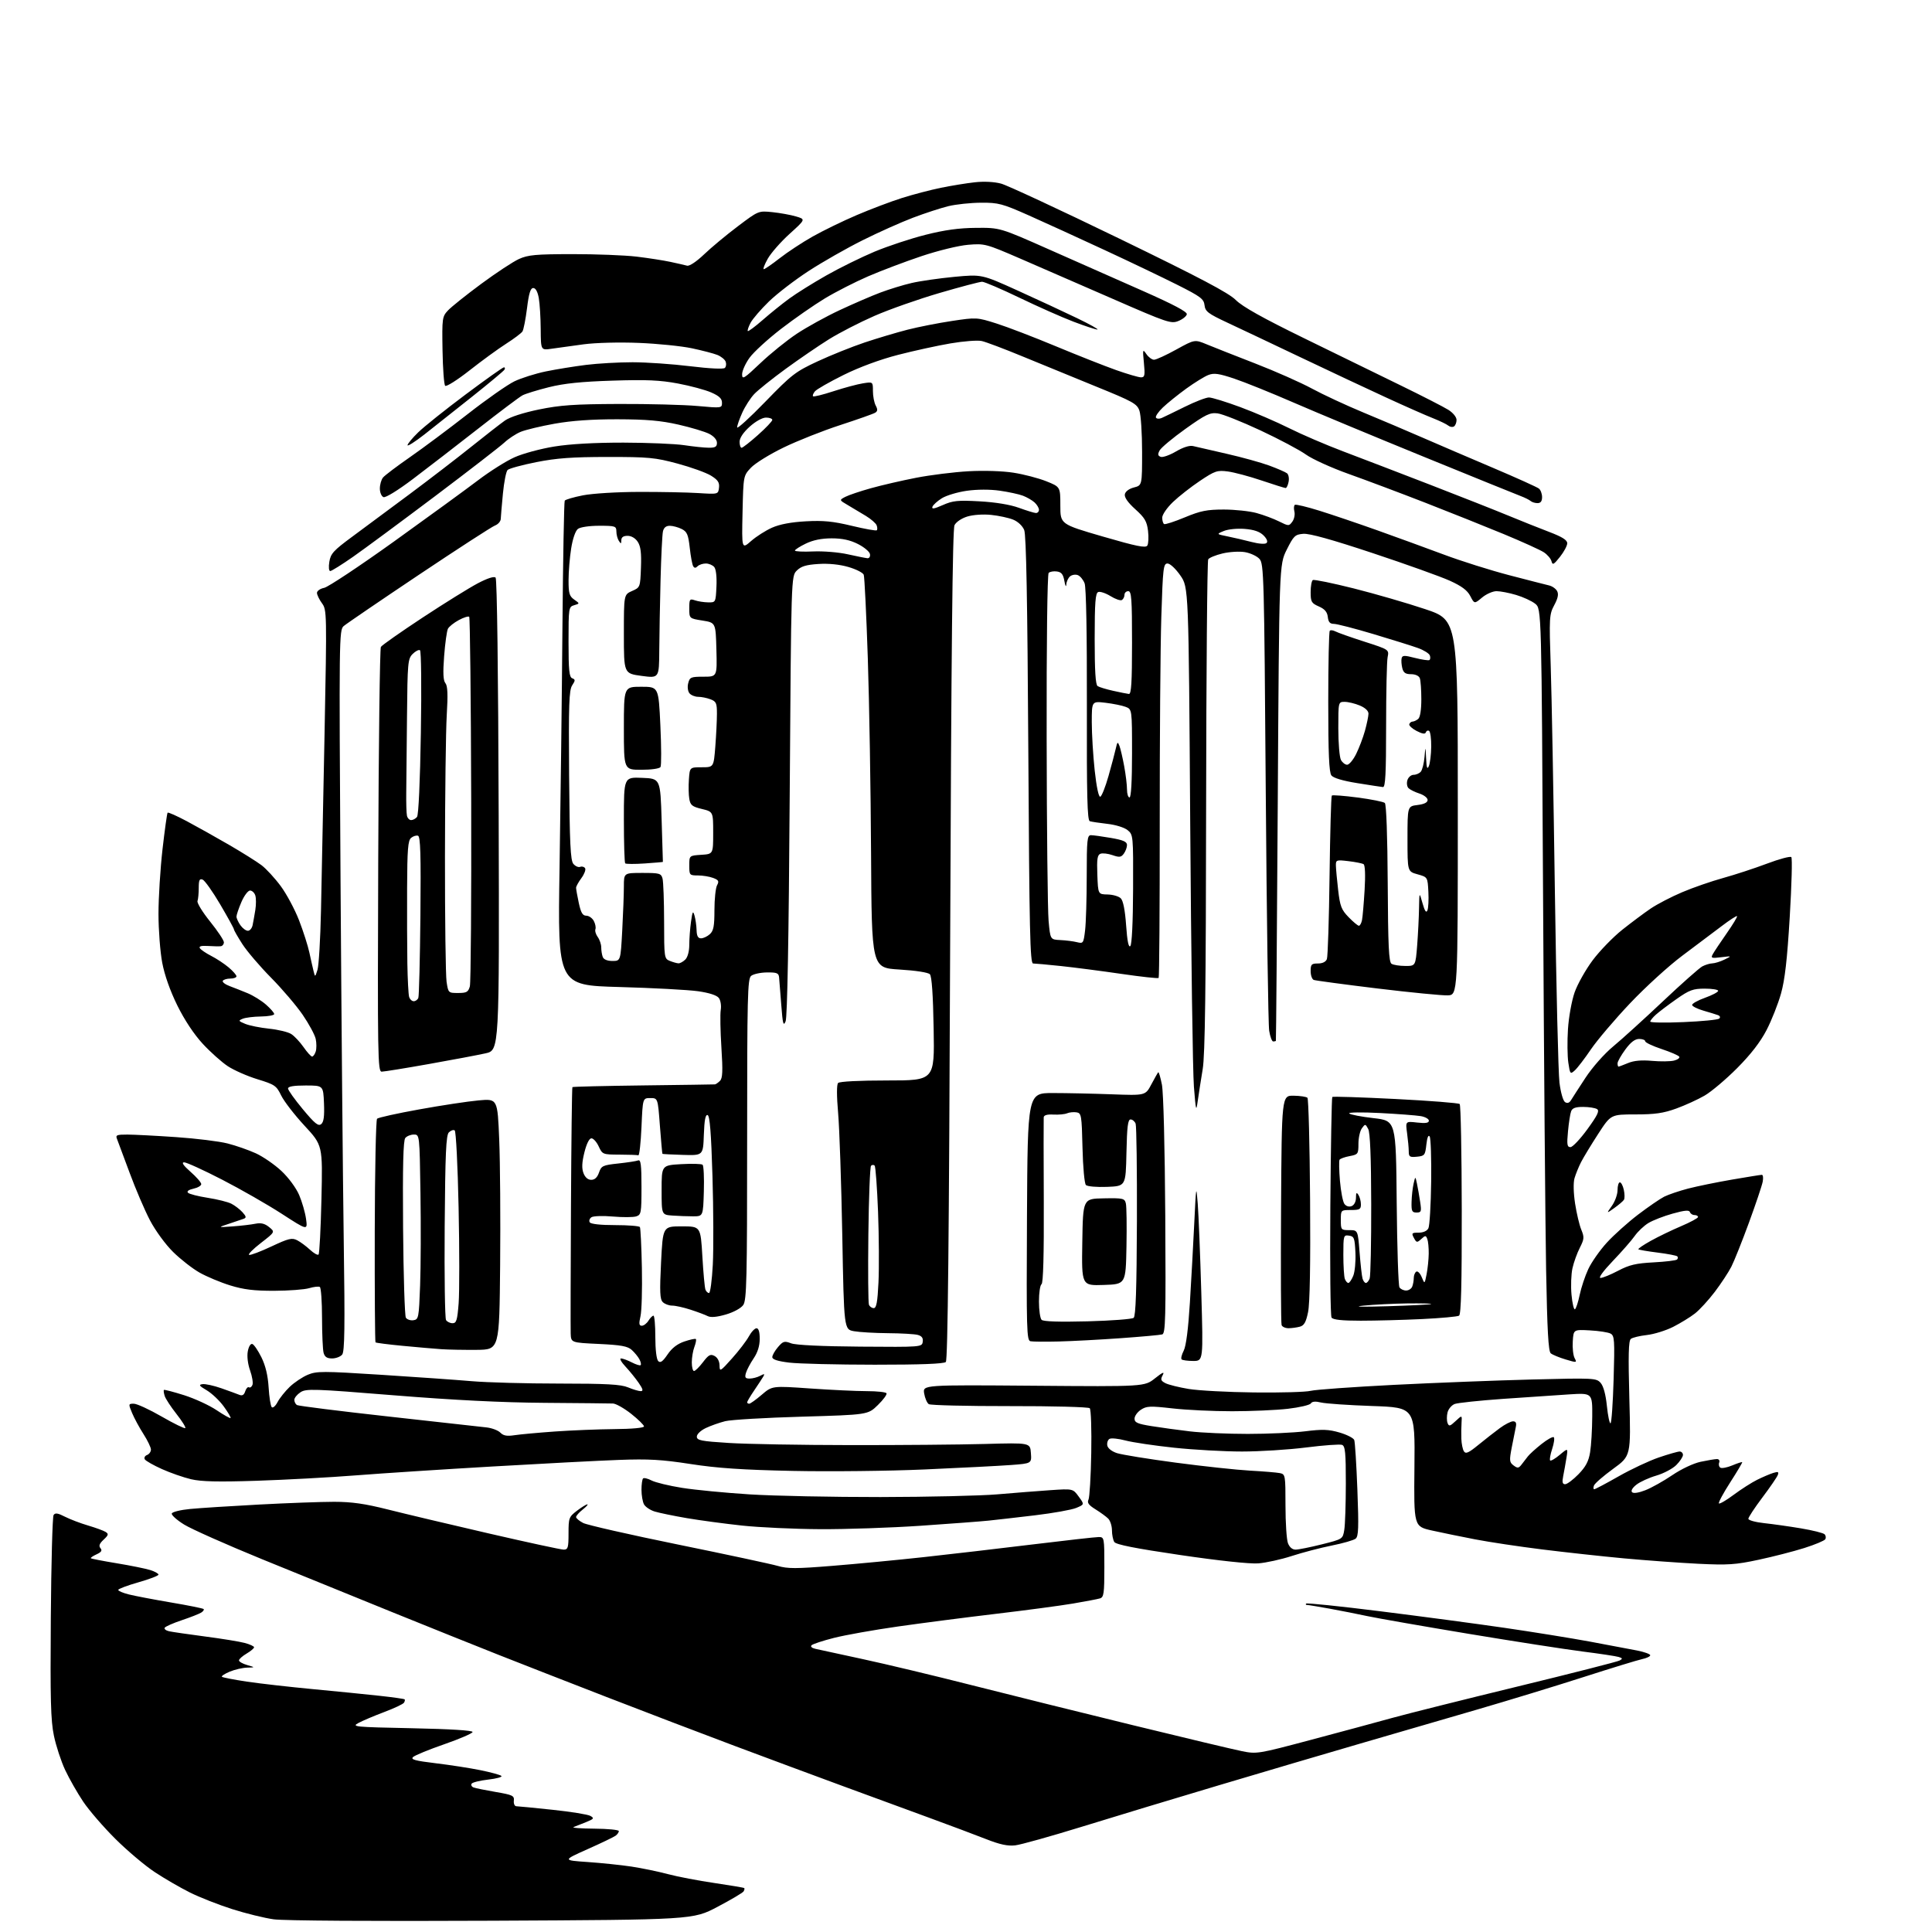 <?xml version="1.0" encoding="UTF-8" standalone="no"?>
<svg 
  version="1.1" 
  xmlns="http://www.w3.org/2000/svg" 
  xmlns:xlink="http://www.w3.org/1999/xlink" 
  xmlns:svg="http://www.w3.org/2000/svg"
  xmlns:rdf="http://www.w3.org/1999/02/22-rdf-syntax-ns#"
  xmlns:cc="http://creativecommons.org/ns#"
  xmlns:dc="http://purl.org/dc/elements/1.1/"
  viewBox="0 0 768 768"
  width="768"
  height="768"
>
<style>svg {background-color: white; }</style>"
<path stroke="none" fill="black" fill-rule="evenodd" d="M195.50,763.52C148.40,763.75 112.74,763.52 108.79,762.96C105.10,762.44 97.67,760.62 92.29,758.90C86.91,757.19 79.35,754.22 75.50,752.30C71.65,750.38 65.35,746.73 61.50,744.18C57.65,741.64 50.63,735.72 45.91,731.03C41.18,726.34 35.40,719.65 33.07,716.18C30.74,712.70 27.51,707.03 25.89,703.58C24.28,700.13 22.27,694.01 21.43,689.97C20.17,683.93 19.95,675.59 20.20,643.06C20.36,621.30 20.86,602.94 21.30,602.26C21.93,601.30 22.96,601.45 25.83,602.92C27.88,603.96 32.02,605.54 35.03,606.42C38.04,607.31 41.17,608.45 41.99,608.97C43.25,609.77 43.13,610.23 41.19,612.04C39.52,613.59 39.18,614.52 39.94,615.43C40.71,616.36 40.31,616.99 38.36,617.88C36.92,618.54 35.91,619.24 36.12,619.43C36.33,619.63 41.00,620.54 46.50,621.44C52.00,622.35 57.96,623.56 59.75,624.13C61.54,624.69 63.00,625.51 63.00,625.94C63.00,626.37 59.40,627.75 55.00,629.00C50.60,630.25 47.00,631.61 47.00,632.02C47.00,632.43 48.91,633.24 51.25,633.82C53.59,634.41 61.12,635.84 67.98,637.01C74.84,638.17 80.68,639.35 80.95,639.62C81.22,639.89 80.78,640.53 79.97,641.04C79.16,641.55 75.69,642.91 72.26,644.06C68.83,645.21 65.77,646.56 65.47,647.05C65.17,647.54 65.95,648.17 67.21,648.45C68.47,648.73 74.90,649.66 81.50,650.53C88.10,651.39 95.19,652.54 97.25,653.09C99.31,653.63 101.00,654.41 101.00,654.82C101.00,655.23 99.65,656.37 98.00,657.34C96.35,658.32 95.00,659.52 95.00,660.03C95.00,660.53 96.46,661.37 98.25,661.88C101.50,662.82 101.50,662.82 98.22,662.91C96.41,662.96 93.31,663.68 91.31,664.51C89.32,665.35 87.92,666.26 88.21,666.54C88.49,666.83 92.95,667.69 98.11,668.47C103.28,669.24 115.15,670.59 124.50,671.47C133.85,672.35 145.77,673.54 151.00,674.12C156.22,674.69 160.66,675.32 160.85,675.52C161.04,675.71 160.93,676.31 160.59,676.85C160.26,677.39 156.73,679.06 152.74,680.56C148.76,682.06 144.15,684.01 142.50,684.90C139.66,686.42 140.76,686.53 163.75,687.00C179.06,687.32 187.95,687.87 187.86,688.50C187.79,689.05 182.72,691.24 176.61,693.36C170.50,695.48 164.91,697.77 164.20,698.45C163.16,699.43 164.97,699.93 173.20,700.92C178.86,701.60 186.88,702.84 191.00,703.68C195.12,704.52 198.87,705.54 199.31,705.96C199.76,706.38 197.41,707.03 194.09,707.41C190.78,707.79 187.79,708.52 187.47,709.05C187.14,709.58 187.49,710.25 188.25,710.54C189.01,710.83 192.97,711.64 197.06,712.34C203.80,713.49 204.48,713.82 204.26,715.81C204.13,717.01 204.58,718.01 205.26,718.01C205.94,718.02 212.43,718.65 219.67,719.42C226.91,720.18 233.66,721.27 234.67,721.84C236.30,722.77 236.12,723.03 233.00,724.31C231.07,725.10 228.82,725.99 228.00,726.29C227.18,726.59 230.89,726.88 236.25,726.92C241.61,726.96 246.00,727.39 246.00,727.88C246.00,728.36 245.44,729.18 244.75,729.70C244.06,730.22 239.04,732.64 233.58,735.07C223.66,739.50 223.66,739.50 233.58,740.18C239.04,740.56 246.88,741.37 251.00,741.99C255.12,742.62 261.65,743.96 265.50,744.99C269.36,746.02 277.68,747.61 284.00,748.53C290.33,749.46 295.66,750.36 295.85,750.54C296.04,750.72 295.92,751.32 295.58,751.87C295.24,752.41 290.59,755.17 285.23,757.99C275.50,763.13 275.50,763.13 195.50,763.52zM403.54,733.56C400.60,733.90 397.45,733.23 392.00,731.08C387.88,729.46 377.75,725.66 369.50,722.64C361.25,719.61 345.73,713.92 335.00,709.98C324.27,706.04 304.93,698.85 292.00,694.01C279.07,689.16 256.12,680.40 241.00,674.54C225.88,668.68 206.53,661.12 198.00,657.75C189.47,654.38 170.57,646.79 156.00,640.89C141.43,634.99 118.03,625.47 104.00,619.74C89.97,614.00 76.12,607.84 73.20,606.04C70.29,604.24 68.08,602.26 68.29,601.64C68.49,601.01 71.78,600.20 75.58,599.84C79.39,599.47 91.72,598.68 103.00,598.08C114.28,597.48 127.69,596.99 132.81,596.99C139.86,597.00 145.04,597.74 154.16,600.04C160.78,601.71 178.79,605.99 194.18,609.54C209.56,613.09 223.01,616.00 224.07,616.00C225.78,616.00 226.00,615.25 226.00,609.55C226.00,603.41 226.16,602.98 229.34,600.55C231.18,599.15 233.04,598.00 233.48,598.00C233.91,598.00 233.08,598.93 231.63,600.07C230.19,601.21 229.00,602.55 229.00,603.05C229.00,603.54 230.27,604.61 231.82,605.41C233.38,606.21 250.36,610.07 269.57,613.99C288.78,617.91 306.59,621.73 309.15,622.47C313.07,623.62 316.47,623.62 330.87,622.45C340.27,621.70 356.58,620.14 367.12,618.99C377.66,617.84 397.13,615.57 410.39,613.95C423.65,612.33 435.51,611.00 436.75,611.00C438.96,611.00 439.00,611.22 439.00,622.93C439.00,633.43 438.79,634.93 437.25,635.39C436.29,635.68 431.45,636.60 426.50,637.44C421.55,638.28 407.82,640.11 396.00,641.51C384.18,642.91 366.62,645.18 357.00,646.55C347.38,647.92 335.90,649.97 331.50,651.09C327.10,652.21 323.10,653.52 322.61,654.01C322.08,654.52 322.71,655.12 324.11,655.43C325.42,655.73 333.93,657.57 343.00,659.53C352.07,661.48 371.65,666.16 386.50,669.94C401.35,673.71 430.15,680.86 450.50,685.83C470.85,690.80 490.24,695.42 493.58,696.09C499.56,697.31 499.99,697.24 521.08,691.63C532.86,688.50 547.45,684.56 553.50,682.88C559.55,681.21 582.01,675.58 603.41,670.38C624.81,665.18 642.99,660.54 643.82,660.08C645.09,659.37 645.02,659.15 643.41,658.66C642.36,658.34 635.88,657.36 629.00,656.49C622.12,655.61 601.73,652.45 583.69,649.45C565.64,646.45 547.64,643.30 543.69,642.46C539.73,641.61 532.90,640.26 528.50,639.46C524.10,638.66 520.09,638.00 519.58,638.00C519.08,638.00 518.92,637.75 519.22,637.45C519.53,637.14 532.76,638.51 548.64,640.50C564.51,642.48 586.73,645.44 598.00,647.08C609.27,648.72 624.58,651.19 632.00,652.56C639.42,653.93 647.86,655.53 650.75,656.10C653.64,656.67 656.00,657.52 656.00,657.99C656.00,658.46 654.54,659.15 652.75,659.53C650.96,659.91 640.50,663.12 629.50,666.65C618.50,670.19 599.38,676.03 587.00,679.63C574.62,683.23 553.70,689.32 540.50,693.16C527.30,697.00 502.10,704.43 484.50,709.68C466.90,714.92 442.39,722.34 430.04,726.16C417.68,729.97 405.76,733.31 403.54,733.56zM500.14,621.47C496.72,621.71 484.52,620.41 469.19,618.15C451.26,615.51 443.61,614.00 442.95,612.96C442.45,612.16 442.02,610.07 442.02,608.32C442.01,606.57 441.34,604.48 440.53,603.67C439.72,602.86 437.44,601.20 435.47,599.98C432.76,598.30 432.08,597.36 432.69,596.13C433.13,595.23 433.63,586.89 433.79,577.60C433.96,568.30 433.69,560.29 433.19,559.79C432.70,559.30 418.45,558.92 401.40,558.95C384.40,558.97 369.92,558.62 369.21,558.17C368.51,557.71 367.68,555.80 367.37,553.92C366.82,550.50 366.82,550.50 410.89,550.85C454.95,551.21 454.95,551.21 459.12,547.91C462.23,545.44 463.00,545.13 462.18,546.66C461.26,548.37 461.45,548.89 463.29,549.84C464.51,550.46 468.65,551.49 472.50,552.13C476.35,552.77 488.05,553.40 498.50,553.52C508.95,553.65 519.08,553.36 521.00,552.88C522.92,552.40 537.77,551.34 554.00,550.51C570.23,549.69 594.98,548.73 609.00,548.37C633.58,547.75 634.56,547.80 636.26,549.70C637.39,550.97 638.29,554.28 638.76,558.87C639.17,562.82 639.82,565.93 640.21,565.78C640.61,565.62 641.16,557.75 641.44,548.27C641.90,532.65 641.79,530.96 640.22,530.12C639.27,529.61 635.57,529.04 632.00,528.85C625.50,528.50 625.50,528.50 625.20,533.22C625.03,535.81 625.36,538.80 625.93,539.86C626.92,541.73 626.80,541.74 622.34,540.40C619.80,539.64 617.15,538.54 616.45,537.96C615.50,537.17 615.04,528.86 614.60,504.71C614.28,486.99 613.74,420.63 613.40,357.24C612.79,241.98 612.79,241.98 610.26,239.99C608.87,238.89 605.46,237.32 602.68,236.50C599.91,235.67 596.40,235.00 594.90,235.00C593.39,235.00 590.79,236.15 589.13,237.55C586.10,240.09 586.10,240.09 584.47,236.95C583.29,234.66 581.07,233.00 576.31,230.84C572.71,229.21 558.95,224.28 545.72,219.89C529.44,214.48 520.52,212.00 518.09,212.20C514.80,212.47 514.25,213.00 511.50,218.50C508.50,224.50 508.50,224.50 507.93,319.00C507.61,370.98 507.28,413.61 507.18,413.75C507.08,413.89 506.60,414.00 506.11,414.00C505.61,414.00 504.90,412.09 504.52,409.75C504.14,407.41 503.53,364.71 503.16,314.85C502.53,228.78 502.41,224.11 500.66,222.18C499.65,221.06 497.05,219.85 494.88,219.48C492.72,219.11 488.70,219.35 485.97,220.01C483.23,220.66 480.67,221.72 480.28,222.35C479.89,222.98 479.51,267.15 479.45,320.50C479.37,393.06 479.03,419.39 478.09,425.00C477.41,429.12 476.53,434.75 476.14,437.50C475.49,442.13 475.38,441.73 474.60,432.00C474.14,426.23 473.48,379.20 473.13,327.50C472.50,233.50 472.50,233.50 469.20,228.75C467.34,226.07 465.12,224.00 464.11,224.00C462.46,224.00 462.26,225.72 461.64,245.25C461.27,256.94 460.99,293.90 461.01,327.39C461.03,360.88 460.84,388.49 460.58,388.75C460.32,389.01 453.67,388.29 445.80,387.14C437.94,385.99 427.13,384.59 421.79,384.02C416.45,383.46 411.44,383.00 410.67,383.00C409.47,383.00 409.18,370.28 408.77,298.25C408.42,238.65 407.94,212.67 407.14,210.70C406.48,209.06 404.67,207.35 402.76,206.57C400.97,205.84 397.02,204.99 394.00,204.68C390.81,204.35 386.82,204.63 384.52,205.33C382.24,206.03 380.06,207.50 379.43,208.77C378.65,210.33 378.15,258.89 377.70,375.65C377.26,492.40 376.76,540.64 375.98,541.41C375.25,542.14 365.96,542.50 347.70,542.49C332.74,542.48 317.46,542.11 313.75,541.66C309.11,541.10 307.00,540.41 307.00,539.48C307.00,538.73 308.02,536.93 309.26,535.49C311.29,533.13 311.81,532.98 314.48,533.99C316.33,534.70 326.66,535.19 341.97,535.31C366.27,535.50 366.50,535.48 366.80,533.38C367.02,531.88 366.44,531.08 364.80,530.64C363.54,530.30 358.23,530.00 353.00,529.96C347.77,529.92 341.70,529.57 339.50,529.18C335.50,528.47 335.50,528.47 334.82,490.98C334.44,470.37 333.70,448.55 333.17,442.50C332.57,435.60 332.57,431.13 333.16,430.50C333.72,429.90 341.63,429.50 352.80,429.50C371.50,429.50 371.50,429.50 371.14,409.00C370.91,395.44 370.40,388.09 369.64,387.28C368.96,386.56 364.01,385.79 357.50,385.40C346.50,384.73 346.50,384.73 346.26,339.11C346.13,314.03 345.55,279.20 344.97,261.73C344.39,244.25 343.66,229.29 343.35,228.48C343.04,227.66 340.30,226.27 337.26,225.39C333.76,224.37 329.41,223.93 325.35,224.19C320.43,224.50 318.45,225.11 316.73,226.82C314.51,229.04 314.51,229.04 313.92,316.27C313.54,373.36 312.97,404.36 312.29,406.00C311.41,408.10 311.14,407.05 310.57,399.50C310.20,394.55 309.81,389.60 309.70,388.50C309.53,386.80 308.79,386.51 304.83,386.56C302.27,386.59 299.46,387.21 298.58,387.93C297.17,389.10 297.00,396.03 297.00,452.90C297.00,508.72 296.81,516.83 295.45,518.76C294.56,520.04 291.64,521.63 288.52,522.54C284.92,523.58 282.53,523.79 281.32,523.17C280.32,522.66 277.25,521.51 274.50,520.62C271.75,519.72 268.46,518.99 267.18,519.00C265.90,519.00 264.23,518.37 263.46,517.60C262.32,516.47 262.20,513.53 262.78,501.85C263.50,487.50 263.50,487.50 271.00,487.50C278.50,487.50 278.50,487.50 279.20,499.39C279.58,505.93 280.13,511.90 280.42,512.64C280.70,513.39 281.35,514.00 281.85,514.00C282.35,514.00 283.02,508.94 283.35,502.75C283.67,496.56 283.61,480.74 283.22,467.58C282.70,450.31 282.16,443.55 281.29,443.26C280.43,442.98 280.00,445.21 279.79,451.09C279.50,459.33 279.50,459.33 271.51,459.09C267.12,458.96 263.44,458.77 263.33,458.67C263.23,458.56 262.78,453.53 262.32,447.49C261.50,436.50 261.50,436.50 258.50,436.50C255.50,436.50 255.50,436.50 255.00,448.00C254.72,454.32 254.16,459.39 253.75,459.25C253.34,459.11 249.96,458.99 246.25,458.98C239.63,458.96 239.47,458.90 238.00,455.73C237.18,453.95 235.87,452.50 235.10,452.50C234.24,452.50 233.17,454.63 232.31,458.08C231.31,462.10 231.21,464.41 231.94,466.33C232.59,468.04 233.70,469.00 235.03,469.00C236.42,469.00 237.44,468.05 238.11,466.11C239.05,463.43 239.60,463.17 245.73,462.51C249.37,462.12 252.95,461.57 253.67,461.29C254.73,460.89 255.00,463.07 255.00,471.83C255.00,482.20 254.87,482.91 252.88,483.54C251.71,483.91 247.55,483.93 243.63,483.59C239.71,483.24 235.88,483.37 235.12,483.87C234.36,484.37 234.05,485.28 234.43,485.89C234.86,486.58 238.70,487.00 244.50,487.00C249.66,487.00 254.10,487.35 254.37,487.78C254.63,488.21 254.99,495.52 255.16,504.03C255.33,512.54 255.08,521.19 254.60,523.25C253.92,526.20 254.03,527.00 255.13,527.00C255.89,527.00 257.08,526.10 257.77,525.00C258.45,523.90 259.35,523.00 259.76,523.00C260.17,523.01 260.50,526.81 260.50,531.45C260.50,536.48 260.97,540.37 261.65,541.05C262.51,541.91 263.43,541.26 265.36,538.43C267.08,535.88 269.26,534.20 272.06,533.26C274.33,532.49 276.39,532.05 276.62,532.29C276.86,532.53 276.59,533.94 276.03,535.43C275.46,536.91 275.00,539.68 275.00,541.57C275.00,543.45 275.40,545.00 275.88,545.00C276.37,545.00 277.97,543.42 279.44,541.49C281.69,538.54 282.42,538.15 284.06,539.03C285.23,539.66 286.01,541.14 286.03,542.79C286.06,545.37 286.30,545.24 290.98,540.00C293.69,536.98 296.70,533.04 297.68,531.25C298.65,529.46 300.03,528.00 300.73,528.00C301.56,528.00 302.00,529.47 302.00,532.20C302.00,534.97 301.19,537.60 299.60,539.95C298.28,541.90 296.90,544.51 296.53,545.75C295.99,547.59 296.26,548.00 298.00,548.00C299.17,548.00 301.06,547.51 302.19,546.90C303.84,546.02 304.09,546.07 303.45,547.15C303.02,547.89 301.39,550.38 299.83,552.68C298.27,554.98 297.00,557.12 297.00,557.43C297.00,557.74 297.37,558.00 297.82,558.00C298.27,558.00 300.51,556.40 302.80,554.44C306.96,550.88 306.96,550.88 322.06,551.94C330.36,552.52 340.47,553.00 344.52,553.00C348.57,553.00 352.11,553.38 352.40,553.84C352.68,554.30 351.14,556.41 348.96,558.53C345.01,562.39 345.01,562.39 318.76,563.15C304.32,563.56 290.61,564.37 288.29,564.94C285.98,565.52 282.49,566.75 280.54,567.68C278.52,568.65 277.00,570.11 277.00,571.08C277.00,572.57 278.69,572.91 289.75,573.60C296.76,574.05 318.48,574.43 338.00,574.45C357.52,574.48 381.60,574.27 391.50,574.00C409.50,573.50 409.50,573.50 409.80,577.63C410.10,581.75 410.10,581.75 401.80,582.37C397.24,582.71 381.85,583.50 367.61,584.13C353.38,584.76 329.75,585.02 315.11,584.71C295.03,584.29 285.06,583.61 274.50,581.97C263.04,580.20 257.87,579.90 246.00,580.34C238.03,580.63 215.53,581.80 196.00,582.94C176.47,584.07 151.95,585.66 141.50,586.48C131.05,587.30 113.26,588.26 101.96,588.63C86.72,589.13 80.01,588.97 75.96,588.02C72.96,587.31 67.75,585.50 64.39,583.99C61.02,582.48 57.96,580.74 57.57,580.12C57.19,579.49 57.58,578.72 58.44,578.39C59.30,578.06 60.00,577.09 60.00,576.23C60.00,575.38 58.67,572.61 57.05,570.08C55.42,567.55 53.39,563.79 52.53,561.74C51.00,558.07 51.02,558.00 53.20,558.00C54.43,558.00 59.41,560.30 64.28,563.11C69.14,565.91 73.36,567.97 73.65,567.69C73.94,567.40 72.36,564.87 70.15,562.07C67.94,559.27 65.83,556.05 65.47,554.92C65.11,553.78 64.97,552.70 65.16,552.52C65.35,552.34 68.96,553.28 73.18,554.61C77.40,555.95 83.20,558.62 86.07,560.55C88.93,562.47 91.45,563.89 91.65,563.69C91.85,563.48 90.64,561.42 88.95,559.09C87.27,556.77 84.23,553.89 82.20,552.68C79.16,550.89 78.86,550.45 80.50,550.22C81.60,550.06 84.97,550.80 88.00,551.86C91.03,552.93 94.25,554.10 95.16,554.47C96.32,554.94 97.02,554.51 97.48,553.06C97.85,551.91 98.51,551.20 98.97,551.48C99.42,551.76 100.05,551.32 100.36,550.51C100.67,549.70 100.24,547.11 99.41,544.77C98.51,542.24 98.14,539.15 98.50,537.19C98.86,535.26 99.61,534.03 100.31,534.26C100.96,534.47 102.59,536.87 103.93,539.57C105.56,542.88 106.49,546.80 106.78,551.50C107.01,555.35 107.57,558.89 108.02,559.36C108.46,559.84 109.50,558.94 110.33,557.36C111.15,555.79 113.33,553.06 115.16,551.30C117.00,549.54 120.23,547.38 122.35,546.49C125.89,545.02 128.26,545.02 151.35,546.49C165.18,547.37 181.45,548.52 187.50,549.04C193.55,549.56 209.20,549.99 222.28,549.99C241.14,550.00 246.81,550.31 249.65,551.50C251.63,552.33 253.89,553.00 254.69,553.00C255.79,553.00 255.61,552.22 253.91,549.75C252.68,547.96 250.32,545.04 248.65,543.25C246.97,541.46 246.17,540.00 246.85,540.00C247.54,540.00 249.47,540.71 251.14,541.57C252.82,542.44 254.41,542.93 254.67,542.66C254.94,542.39 254.72,541.34 254.17,540.32C253.63,539.31 252.26,537.64 251.13,536.62C249.49,535.13 246.90,534.66 238.04,534.24C227.00,533.72 227.00,533.72 226.86,530.11C226.79,528.12 226.84,505.35 226.97,479.50C227.10,453.65 227.36,432.34 227.54,432.15C227.71,431.96 240.38,431.66 255.68,431.47C270.98,431.28 283.81,431.10 284.18,431.06C284.55,431.03 285.46,430.40 286.20,429.66C287.25,428.60 287.37,425.83 286.77,416.41C286.35,409.86 286.23,403.13 286.51,401.45C286.79,399.76 286.45,397.65 285.76,396.72C284.95,395.64 281.97,394.67 277.50,394.03C273.65,393.48 259.52,392.72 246.09,392.35C221.68,391.67 221.68,391.67 222.43,345.09C222.84,319.46 223.36,276.30 223.58,249.16C223.81,222.02 224.22,199.46 224.49,199.02C224.75,198.59 228.02,197.63 231.74,196.90C235.53,196.16 245.32,195.56 254.00,195.54C262.52,195.52 273.10,195.72 277.50,196.00C285.50,196.50 285.50,196.50 285.81,193.87C286.05,191.78 285.39,190.79 282.62,189.07C280.70,187.89 274.71,185.73 269.32,184.28C260.41,181.88 257.84,181.64 241.50,181.65C227.42,181.66 221.25,182.11 213.17,183.71C207.49,184.84 202.36,186.24 201.77,186.83C201.19,187.41 200.36,191.62 199.92,196.19C199.48,200.76 199.10,205.30 199.06,206.27C199.03,207.25 197.99,208.44 196.75,208.91C195.51,209.38 181.90,218.20 166.50,228.50C151.10,238.81 137.65,247.98 136.62,248.87C134.80,250.45 134.76,253.48 135.37,350.00C135.72,404.73 136.29,469.18 136.64,493.23C137.14,527.67 137.01,537.29 136.01,538.48C135.32,539.32 133.51,540.00 131.99,540.00C129.98,540.00 129.07,539.39 128.63,537.75C128.30,536.51 128.02,530.24 128.01,523.81C128.01,517.38 127.61,511.88 127.14,511.59C126.67,511.30 124.76,511.51 122.89,512.07C121.03,512.62 114.78,513.09 109.00,513.11C100.99,513.13 96.84,512.62 91.50,510.97C87.65,509.78 82.18,507.49 79.33,505.88C76.49,504.27 71.76,500.58 68.82,497.68C65.80,494.71 61.80,489.24 59.63,485.12C57.52,481.10 53.87,472.57 51.51,466.16C49.15,459.75 46.90,453.71 46.51,452.75C45.88,451.22 46.41,451.00 50.64,451.01C53.31,451.02 62.02,451.47 69.99,452.02C77.96,452.56 87.19,453.70 90.49,454.55C93.80,455.39 98.85,457.16 101.72,458.47C104.59,459.79 109.15,462.93 111.86,465.47C114.68,468.10 117.69,472.19 118.91,475.01C120.07,477.72 121.31,482.01 121.66,484.55C122.29,489.16 122.29,489.16 112.00,482.50C106.33,478.83 95.66,472.72 88.27,468.92C80.89,465.11 74.09,462.02 73.17,462.04C72.05,462.07 72.89,463.30 75.75,465.82C78.09,467.87 80.00,470.07 80.00,470.70C80.00,471.33 78.61,472.15 76.90,472.52C74.97,472.95 74.16,473.56 74.74,474.14C75.26,474.66 78.79,475.56 82.59,476.15C86.39,476.74 90.63,477.80 92.00,478.51C93.38,479.22 95.35,480.73 96.39,481.88C97.89,483.54 97.99,484.06 96.89,484.48C96.12,484.77 93.47,485.66 91.00,486.47C86.50,487.95 86.50,487.95 92.50,487.51C95.80,487.27 99.87,486.79 101.54,486.45C103.73,486.01 105.24,486.37 106.97,487.78C109.37,489.72 109.37,489.72 103.70,494.11C100.58,496.52 98.47,498.65 99.03,498.84C99.58,499.03 103.57,497.52 107.89,495.49C114.75,492.27 116.06,491.96 118.13,493.02C119.43,493.69 121.73,495.39 123.24,496.80C124.75,498.20 126.27,499.06 126.63,498.70C126.99,498.34 127.51,488.42 127.78,476.66C128.27,455.28 128.27,455.28 121.05,447.48C117.08,443.20 112.91,437.80 111.78,435.49C109.88,431.57 109.24,431.13 102.36,429.02C98.30,427.78 92.98,425.43 90.54,423.82C88.10,422.20 83.62,418.20 80.59,414.92C77.14,411.19 73.36,405.50 70.51,399.73C67.62,393.86 65.42,387.64 64.48,382.66C63.67,378.35 63.00,369.62 63.00,363.26C63.00,356.90 63.72,345.35 64.60,337.60C65.49,329.84 66.40,323.30 66.63,323.05C66.87,322.81 70.31,324.34 74.28,326.45C78.25,328.57 85.78,332.78 91.00,335.81C96.22,338.84 102.04,342.49 103.93,343.91C105.82,345.34 109.28,349.10 111.62,352.27C113.96,355.45 117.24,361.59 118.91,365.92C120.58,370.25 122.41,375.98 122.98,378.65C123.55,381.32 124.30,384.62 124.64,386.00C125.26,388.50 125.26,388.50 126.21,385.50C126.73,383.85 127.36,373.27 127.60,362.00C127.85,350.73 128.48,319.23 129.01,292.00C129.95,243.44 129.93,242.45 127.98,239.79C126.89,238.30 126.00,236.44 126.00,235.67C126.00,234.89 127.29,233.99 128.86,233.68C130.43,233.36 142.92,225.07 156.61,215.26C170.30,205.44 185.32,194.49 190.00,190.94C194.68,187.38 201.22,183.25 204.55,181.77C207.88,180.28 214.99,178.36 220.36,177.50C226.65,176.48 236.42,175.94 247.81,175.95C257.54,175.97 268.43,176.43 272.00,176.97C275.57,177.51 279.96,177.97 281.75,177.98C284.33,178.00 285.00,177.59 285.00,176.03C285.00,174.83 283.79,173.42 281.94,172.47C280.25,171.60 274.74,169.94 269.69,168.79C262.63,167.19 257.02,166.70 245.50,166.67C235.37,166.65 227.25,167.22 220.50,168.42C215.00,169.40 208.93,170.86 207.00,171.65C205.07,172.45 202.15,174.37 200.50,175.92C198.85,177.46 186.47,187.04 173.00,197.19C159.53,207.33 144.84,218.19 140.37,221.32C135.90,224.44 131.80,227.00 131.28,227.00C130.73,227.00 130.57,225.42 130.92,223.30C131.44,220.07 132.59,218.82 140.01,213.35C144.68,209.92 154.96,202.29 162.86,196.40C170.75,190.52 181.78,182.05 187.36,177.57C192.94,173.10 198.95,168.42 200.72,167.17C202.69,165.78 207.95,164.08 214.22,162.78C222.71,161.04 228.24,160.65 246.00,160.58C257.82,160.54 271.89,160.90 277.25,161.39C286.89,162.26 287.00,162.25 287.00,160.08C287.00,158.46 285.89,157.40 282.75,156.02C280.41,154.99 274.45,153.38 269.50,152.45C262.34,151.11 257.02,150.87 243.50,151.31C231.11,151.70 224.24,152.41 218.18,153.92C213.61,155.07 208.88,156.52 207.68,157.16C206.48,157.80 198.53,163.78 190.00,170.46C181.47,177.13 169.86,186.10 164.19,190.38C158.17,194.93 153.28,197.94 152.44,197.61C151.65,197.31 151.00,195.78 151.00,194.22C151.00,192.66 151.56,190.68 152.25,189.83C152.94,188.98 157.78,185.32 163.00,181.70C168.22,178.07 178.57,170.35 186.00,164.54C193.43,158.73 201.75,152.90 204.50,151.58C207.25,150.26 212.88,148.49 217.00,147.64C221.12,146.80 228.31,145.63 232.97,145.05C237.63,144.47 245.94,144.00 251.43,144.00C256.93,144.00 267.23,144.71 274.33,145.58C282.10,146.53 287.61,146.79 288.15,146.25C288.66,145.74 288.79,144.63 288.46,143.76C288.13,142.89 286.65,141.70 285.18,141.10C283.71,140.51 279.12,139.31 275.00,138.44C270.88,137.57 261.43,136.61 254.00,136.31C246.26,135.99 236.87,136.23 232.00,136.87C227.32,137.49 221.59,138.28 219.25,138.63C215.00,139.26 215.00,139.26 214.94,130.88C214.91,126.27 214.57,120.70 214.18,118.50C213.72,115.95 212.93,114.50 211.98,114.50C210.88,114.50 210.24,116.55 209.50,122.50C208.95,126.90 208.13,131.07 207.68,131.76C207.23,132.46 204.31,134.65 201.18,136.65C198.06,138.64 191.52,143.40 186.65,147.24C181.78,151.07 177.42,153.82 176.96,153.35C176.50,152.88 176.03,146.53 175.91,139.23C175.70,126.45 175.78,125.86 178.10,123.38C179.42,121.97 185.35,117.23 191.29,112.84C197.22,108.46 203.97,104.01 206.29,102.96C209.90,101.32 212.93,101.04 227.53,101.02C236.89,101.01 248.37,101.46 253.03,102.01C257.69,102.57 263.75,103.51 266.50,104.10C269.25,104.69 272.22,105.37 273.11,105.61C274.06,105.87 276.81,104.04 279.88,101.12C282.72,98.40 288.75,93.39 293.27,89.98C301.50,83.77 301.50,83.77 307.00,84.33C310.02,84.64 314.25,85.40 316.39,86.03C320.28,87.17 320.28,87.17 313.89,92.95C310.38,96.13 306.46,100.59 305.19,102.86C303.91,105.14 303.21,107.00 303.62,107.00C304.04,107.00 306.88,105.04 309.94,102.65C313.00,100.25 318.88,96.38 323.00,94.05C327.12,91.72 335.01,87.88 340.53,85.52C346.05,83.16 354.16,80.09 358.56,78.70C362.96,77.31 369.92,75.49 374.03,74.65C378.14,73.81 384.21,72.82 387.51,72.46C391.18,72.05 395.25,72.26 397.95,72.99C400.38,73.64 421.52,83.48 444.93,94.84C477.25,110.53 488.39,116.41 491.26,119.27C493.91,121.92 501.93,126.40 518.27,134.39C531.05,140.64 548.48,149.16 557.00,153.31C565.52,157.47 573.96,161.79 575.75,162.92C577.61,164.09 579.00,165.81 579.00,166.93C579.00,168.00 578.53,169.17 577.96,169.53C577.38,169.88 576.37,169.72 575.70,169.17C575.04,168.62 572.25,167.28 569.50,166.19C566.75,165.11 558.42,161.43 551.00,158.01C543.58,154.60 528.27,147.41 517.00,142.04C505.73,136.67 492.60,130.45 487.82,128.22C480.21,124.66 479.11,123.82 478.82,121.33C478.54,118.83 477.27,117.88 468.00,113.22C462.23,110.32 449.18,104.07 439.00,99.35C428.82,94.62 415.32,88.45 409.00,85.64C398.43,80.95 396.89,80.54 390.00,80.58C385.88,80.60 380.02,81.22 377.00,81.95C373.98,82.69 367.63,84.76 362.89,86.56C358.15,88.36 349.15,92.38 342.89,95.51C336.63,98.63 327.00,104.11 321.50,107.69C316.00,111.26 308.88,116.73 305.67,119.84C302.47,122.95 299.17,126.78 298.35,128.34C297.53,129.91 297.04,131.37 297.26,131.60C297.49,131.82 300.12,129.87 303.11,127.26C306.10,124.64 310.87,120.80 313.70,118.72C316.53,116.64 323.20,112.48 328.51,109.47C333.82,106.46 342.44,102.22 347.67,100.03C352.89,97.85 361.97,94.84 367.84,93.36C375.49,91.42 381.18,90.63 388.00,90.58C397.50,90.50 397.50,90.50 417.00,99.15C427.73,103.91 444.50,111.33 454.28,115.64C466.49,121.04 471.97,123.94 471.78,124.92C471.62,125.71 470.12,126.92 468.43,127.60C465.54,128.78 464.06,128.29 442.43,118.84C429.82,113.34 413.22,106.11 405.55,102.79C391.94,96.90 391.42,96.76 384.84,97.31C381.03,97.63 372.96,99.60 366.30,101.83C359.81,104.00 350.27,107.61 345.11,109.84C339.95,112.07 332.19,116.03 327.87,118.64C323.56,121.25 315.73,126.69 310.48,130.74C305.24,134.79 299.60,139.94 297.97,142.20C296.34,144.45 295.00,147.41 295.00,148.78C295.00,151.01 295.72,150.57 302.25,144.37C306.24,140.58 312.74,135.33 316.71,132.69C320.67,130.06 328.32,125.84 333.71,123.32C339.09,120.80 346.38,117.65 349.91,116.32C353.43,114.99 359.06,113.26 362.41,112.49C365.76,111.71 373.39,110.62 379.37,110.05C390.25,109.03 390.25,109.03 404.61,115.53C412.51,119.11 423.14,124.05 428.23,126.51C433.33,128.98 436.92,130.99 436.22,130.99C435.51,131.00 431.24,129.59 426.72,127.87C422.20,126.15 412.55,121.87 405.29,118.37C398.02,114.87 391.32,112.00 390.40,112.00C389.49,112.00 381.87,114.01 373.49,116.46C365.10,118.91 353.45,123.01 347.59,125.58C341.74,128.14 333.61,132.32 329.52,134.87C325.43,137.42 317.68,142.72 312.29,146.65C306.91,150.58 301.29,155.08 299.81,156.65C298.33,158.22 296.20,161.53 295.08,164.00C293.96,166.47 293.03,169.12 293.02,169.89C293.01,170.65 298.06,166.05 304.25,159.67C314.69,148.91 316.19,147.75 325.00,143.65C330.23,141.22 338.65,137.84 343.72,136.14C348.79,134.45 356.46,132.16 360.76,131.06C365.06,129.96 373.00,128.40 378.41,127.59C388.12,126.13 388.35,126.14 396.10,128.59C400.41,129.95 411.04,134.03 419.72,137.65C428.40,141.26 439.18,145.52 443.67,147.11C448.16,148.70 452.61,150.00 453.56,150.00C455.05,150.00 455.21,149.24 454.72,144.25C454.19,138.84 454.25,138.63 455.70,140.75C456.55,141.99 457.92,143.00 458.75,143.00C459.58,143.00 463.55,141.18 467.58,138.95C474.91,134.91 474.91,134.91 479.71,136.89C482.34,137.98 491.02,141.41 499.00,144.50C506.98,147.59 517.10,152.08 521.50,154.46C525.90,156.85 535.12,161.14 542.00,163.99C548.88,166.84 559.45,171.33 565.50,173.97C571.55,176.61 584.15,182.01 593.50,185.98C602.85,189.95 611.06,193.66 611.75,194.22C612.44,194.78 613.00,196.31 613.00,197.62C613.00,199.25 612.43,200.00 611.20,200.00C610.21,200.00 608.97,199.62 608.45,199.16C607.93,198.70 606.15,197.81 604.50,197.19C602.85,196.57 585.52,189.55 566.00,181.58C546.48,173.62 523.22,163.94 514.32,160.07C505.42,156.20 494.77,151.90 490.64,150.52C484.60,148.49 482.60,148.20 480.38,149.05C478.86,149.62 474.89,152.07 471.56,154.48C468.23,156.90 464.03,160.28 462.23,162.00C460.44,163.72 459.21,165.53 459.51,166.02C459.82,166.51 460.84,166.57 461.78,166.16C462.73,165.75 466.86,163.74 470.97,161.71C475.08,159.67 479.41,158.00 480.58,158.00C481.76,158.00 487.39,159.74 493.11,161.86C498.82,163.98 507.55,167.75 512.50,170.23C517.45,172.71 527.12,176.86 534.00,179.46C540.88,182.06 556.40,188.01 568.50,192.69C580.60,197.37 594.55,202.88 599.50,204.93C604.45,206.98 611.76,209.90 615.75,211.42C620.99,213.41 623.00,214.67 623.00,215.95C623.00,216.93 621.70,219.36 620.11,221.36C617.63,224.49 617.16,224.73 616.74,223.09C616.46,222.05 615.09,220.45 613.68,219.53C612.27,218.60 605.13,215.37 597.81,212.33C590.49,209.30 576.40,203.67 566.50,199.81C556.60,195.96 542.94,190.83 536.14,188.41C529.34,185.99 521.69,182.52 519.14,180.70C516.59,178.87 508.43,174.54 501.00,171.07C493.57,167.60 485.93,164.56 484.00,164.32C480.96,163.94 479.29,164.75 471.27,170.46C466.20,174.08 461.57,177.94 460.98,179.04C460.15,180.58 460.25,181.16 461.39,181.60C462.20,181.91 464.93,180.95 467.46,179.47C470.35,177.78 472.88,176.98 474.28,177.32C475.50,177.62 481.47,178.99 487.55,180.37C493.63,181.75 501.28,183.87 504.55,185.07C507.82,186.28 511.00,187.66 511.61,188.14C512.22,188.62 512.51,190.13 512.24,191.51C511.98,192.88 511.45,194.00 511.07,194.00C510.69,194.00 506.40,192.66 501.55,191.02C496.69,189.37 490.64,187.76 488.11,187.42C483.87,186.86 482.98,187.16 477.02,191.14C473.46,193.52 468.62,197.31 466.27,199.56C463.88,201.85 462.00,204.59 462.00,205.77C462.00,206.93 462.34,208.08 462.75,208.32C463.16,208.57 466.88,207.37 471.00,205.65C477.27,203.05 479.81,202.55 486.50,202.55C490.90,202.56 496.75,203.18 499.50,203.94C502.25,204.69 506.27,206.19 508.43,207.27C512.26,209.17 512.40,209.18 513.73,207.36C514.48,206.34 514.84,204.52 514.54,203.31C514.24,202.11 514.33,200.92 514.75,200.67C515.16,200.42 519.55,201.48 524.50,203.02C529.45,204.56 539.80,208.07 547.50,210.81C555.20,213.56 567.11,217.90 573.97,220.46C580.82,223.03 592.52,226.72 599.97,228.66C607.41,230.60 614.53,232.43 615.78,232.72C617.03,233.01 618.48,234.02 618.98,234.97C619.64,236.19 619.30,237.84 617.83,240.57C615.86,244.26 615.79,245.40 616.44,264.97C616.82,276.26 617.56,316.55 618.09,354.50C618.63,392.45 619.44,426.59 619.91,430.37C620.39,434.25 621.36,437.62 622.13,438.11C623.04,438.70 623.83,438.44 624.50,437.34C625.05,436.43 627.65,432.41 630.28,428.40C633.04,424.21 637.70,418.93 641.28,415.96C644.70,413.13 653.58,405.07 661.00,398.07C668.42,391.06 675.48,384.81 676.68,384.16C677.89,383.52 679.69,382.98 680.68,382.95C681.68,382.93 683.85,382.25 685.50,381.45C688.50,379.99 688.50,379.99 684.20,380.51C680.32,380.99 680.00,380.87 680.88,379.27C681.41,378.30 683.88,374.59 686.37,371.03C688.86,367.48 690.72,364.39 690.51,364.17C690.29,363.96 687.50,365.77 684.31,368.20C681.11,370.63 674.11,375.90 668.73,379.91C663.36,383.92 654.01,392.45 647.95,398.85C641.88,405.26 634.90,413.48 632.42,417.13C629.95,420.78 627.07,424.53 626.04,425.47C624.22,427.11 624.12,427.01 623.44,422.47C623.05,419.88 622.98,413.87 623.29,409.13C623.59,404.34 624.77,397.83 625.93,394.50C627.09,391.20 630.33,385.44 633.13,381.70C635.94,377.95 641.22,372.51 644.87,369.60C648.52,366.70 653.62,362.89 656.21,361.14C658.80,359.39 664.43,356.47 668.71,354.66C672.99,352.84 680.33,350.30 685.00,349.01C689.67,347.72 697.51,345.15 702.42,343.30C707.32,341.45 711.67,340.29 712.08,340.72C712.50,341.15 712.21,351.85 711.45,364.50C710.43,381.50 709.52,389.45 707.97,394.98C706.81,399.10 704.23,405.62 702.23,409.48C699.78,414.21 695.97,419.14 690.55,424.59C686.12,429.04 680.30,433.95 677.62,435.51C674.94,437.07 669.85,439.39 666.32,440.67C661.25,442.51 657.87,443.00 650.12,443.00C640.33,443.00 640.33,443.00 635.30,450.75C632.54,455.01 629.48,460.05 628.51,461.94C627.54,463.83 626.37,466.73 625.89,468.37C625.38,470.15 625.48,474.21 626.12,478.43C626.72,482.32 627.83,487.00 628.59,488.83C629.82,491.81 629.76,492.55 628.01,495.99C626.93,498.10 625.61,501.76 625.08,504.13C624.55,506.49 624.38,511.25 624.70,514.69C625.02,518.13 625.64,520.72 626.07,520.45C626.51,520.19 627.35,517.61 627.95,514.73C628.55,511.85 630.08,507.25 631.36,504.50C632.64,501.75 635.96,497.01 638.75,493.96C641.54,490.91 647.13,485.90 651.16,482.83C655.20,479.76 659.87,476.55 661.54,475.70C663.22,474.86 667.49,473.41 671.04,472.48C674.59,471.56 682.45,469.95 688.50,468.91C694.55,467.87 699.89,467.01 700.36,467.01C700.84,467.00 700.99,468.24 700.70,469.75C700.42,471.26 697.96,478.57 695.24,486.00C692.52,493.43 689.37,501.31 688.24,503.53C687.11,505.74 684.15,510.24 681.66,513.53C679.17,516.81 675.62,520.68 673.77,522.13C671.92,523.58 668.03,525.96 665.13,527.44C662.22,528.91 657.52,530.37 654.67,530.69C651.83,531.01 648.95,531.70 648.29,532.23C647.36,532.95 647.22,538.67 647.69,555.97C648.31,578.75 648.31,578.75 641.26,583.88C637.38,586.70 633.95,589.68 633.64,590.50C633.32,591.33 633.36,592.00 633.73,592.00C634.10,592.00 638.47,589.69 643.44,586.86C648.41,584.03 655.60,580.66 659.42,579.36C663.23,578.06 666.95,577.00 667.68,577.00C668.40,577.00 669.00,577.61 669.00,578.36C669.00,579.11 667.81,580.92 666.35,582.38C664.89,583.84 661.32,585.72 658.42,586.57C655.52,587.41 651.95,589.04 650.50,590.18C648.89,591.45 648.22,592.62 648.78,593.18C649.34,593.74 651.41,593.43 654.10,592.37C656.52,591.42 661.31,588.74 664.74,586.41C668.35,583.96 673.12,581.71 676.04,581.08C678.82,580.49 681.74,580.00 682.52,580.00C683.32,580.00 683.70,580.61 683.40,581.40C683.11,582.17 683.32,583.08 683.89,583.43C684.45,583.78 686.58,583.37 688.61,582.52C690.64,581.67 692.42,581.09 692.55,581.24C692.68,581.38 690.53,585.01 687.77,589.29C685.01,593.58 683.00,597.33 683.30,597.63C683.60,597.93 686.24,596.39 689.17,594.20C692.10,592.02 696.30,589.33 698.50,588.24C700.70,587.15 703.58,585.92 704.90,585.51C706.85,584.91 707.19,585.07 706.69,586.36C706.35,587.24 703.59,591.27 700.54,595.32C697.49,599.37 695.00,603.16 695.00,603.74C695.00,604.33 697.81,605.10 701.25,605.47C704.69,605.84 711.29,606.77 715.93,607.55C720.57,608.33 724.78,609.38 725.29,609.89C725.81,610.41 725.93,611.30 725.57,611.88C725.21,612.46 721.45,614.03 717.21,615.37C712.97,616.71 704.79,618.81 699.03,620.04C689.87,622.00 686.88,622.20 675.03,621.62C667.59,621.25 654.30,620.28 645.50,619.47C636.70,618.65 622.08,617.05 613.00,615.92C603.92,614.79 592.00,613.00 586.50,611.94C581.00,610.88 573.24,609.30 569.26,608.41C562.02,606.80 562.02,606.80 562.26,583.15C562.50,559.50 562.50,559.50 545.50,558.91C536.15,558.59 526.99,557.96 525.15,557.52C522.88,556.97 521.56,557.09 521.08,557.88C520.68,558.52 516.56,559.48 511.93,560.02C507.29,560.55 497.33,560.99 489.79,560.99C482.24,561.00 471.57,560.49 466.07,559.86C457.20,558.85 455.78,558.91 453.53,560.39C452.14,561.30 451.00,562.90 451.00,563.93C451.00,565.49 452.18,566.01 457.75,566.90C461.46,567.50 468.31,568.44 472.97,568.99C477.63,569.55 488.00,570.00 496.00,570.00C504.00,570.00 514.30,569.53 518.87,568.96C525.70,568.10 528.14,568.19 532.49,569.45C535.40,570.30 538.03,571.64 538.33,572.42C538.64,573.21 539.20,582.11 539.58,592.19C540.16,607.26 540.03,610.72 538.89,611.64C538.13,612.26 533.83,613.49 529.34,614.39C524.85,615.29 517.71,617.16 513.48,618.54C509.24,619.92 503.23,621.24 500.14,621.47zM515.01,616.00C516.14,616.00 520.83,615.06 525.42,613.91C533.75,611.82 533.77,611.81 534.37,608.16C534.71,606.15 534.98,597.85 534.99,589.72C535.00,577.44 534.74,574.84 533.49,574.36C532.66,574.04 526.24,574.50 519.24,575.39C512.23,576.28 500.75,577.00 493.72,577.00C486.69,577.00 474.54,576.32 466.72,575.49C458.90,574.66 450.19,573.37 447.36,572.61C444.54,571.86 441.68,571.58 441.02,571.99C440.35,572.40 439.97,573.59 440.17,574.62C440.38,575.73 441.96,576.97 444.01,577.64C445.93,578.27 456.46,579.97 467.41,581.43C478.36,582.88 491.63,584.31 496.91,584.60C502.18,584.89 507.51,585.33 508.75,585.58C510.94,586.03 511.00,586.38 511.00,598.45C511.00,605.28 511.44,612.02 511.98,613.43C512.59,615.04 513.72,616.00 515.01,616.00zM326.00,607.87C315.82,607.82 301.88,607.17 295.00,606.44C288.12,605.70 278.23,604.37 273.00,603.48C267.77,602.58 262.03,601.40 260.24,600.85C258.45,600.29 256.54,599.01 255.99,597.99C255.45,596.97 255.00,594.38 255.00,592.23C255.00,590.09 255.28,588.05 255.63,587.71C255.97,587.36 257.51,587.73 259.05,588.53C260.59,589.32 266.04,590.64 271.17,591.45C276.30,592.27 288.38,593.43 298.00,594.04C307.62,594.65 331.02,595.12 350.00,595.10C368.98,595.07 389.90,594.59 396.50,594.02C403.10,593.45 412.55,592.71 417.50,592.37C426.50,591.76 426.50,591.76 428.80,594.91C431.10,598.06 431.10,598.06 427.80,599.43C425.99,600.18 418.65,601.49 411.50,602.35C404.35,603.20 396.02,604.16 393.00,604.47C389.98,604.79 377.82,605.70 366.00,606.51C354.18,607.31 336.18,607.93 326.00,607.87zM622.17,590.00C622.95,590.00 625.33,588.22 627.45,586.05C630.35,583.08 631.50,580.92 632.09,577.30C632.53,574.66 632.91,568.27 632.94,563.10C633.00,553.71 633.00,553.71 623.75,554.29C618.66,554.61 606.85,555.41 597.50,556.07C588.15,556.73 579.50,557.65 578.28,558.10C577.06,558.56 575.77,560.07 575.42,561.46C575.07,562.86 575.07,564.74 575.42,565.65C575.97,567.10 576.37,567.00 578.62,564.90C581.19,562.50 581.19,562.50 580.99,565.50C580.88,567.15 580.84,570.08 580.91,572.00C580.98,573.92 581.43,576.14 581.93,576.92C582.65,578.05 583.78,577.56 587.66,574.38C590.32,572.21 594.16,569.21 596.18,567.72C598.21,566.22 600.58,565.00 601.45,565.00C602.57,565.00 602.90,565.66 602.56,567.25C602.29,568.49 601.57,572.12 600.95,575.33C599.94,580.59 600.01,581.29 601.66,582.53C603.25,583.72 603.68,583.68 604.83,582.20C605.56,581.27 606.69,579.81 607.33,578.96C607.97,578.11 610.41,575.90 612.75,574.04C615.09,572.18 617.30,570.96 617.66,571.33C618.03,571.69 617.73,573.79 617.00,576.00C616.27,578.21 615.92,580.25 616.21,580.55C616.51,580.84 618.23,579.84 620.04,578.31C623.33,575.55 623.33,575.55 622.69,579.52C622.34,581.71 621.76,584.96 621.40,586.75C620.91,589.20 621.10,590.00 622.17,590.00zM204.50,570.52C206.70,570.18 213.90,569.52 220.50,569.05C227.10,568.58 237.79,568.15 244.25,568.09C251.17,568.04 256.00,567.60 256.00,567.02C256.00,566.49 253.71,564.24 250.91,562.02C248.11,559.81 244.85,557.96 243.66,557.92C242.47,557.87 230.25,557.75 216.50,557.65C199.49,557.53 180.37,556.57 156.69,554.66C124.55,552.06 121.69,551.97 119.44,553.45C118.10,554.33 117.00,555.68 117.00,556.46C117.00,557.24 117.47,558.17 118.04,558.53C118.62,558.88 134.93,560.93 154.29,563.07C173.66,565.22 191.25,567.17 193.40,567.42C195.54,567.66 198.01,568.60 198.90,569.50C200.09,570.72 201.52,570.98 204.50,570.52zM474.33,541.00C472.13,541.00 470.05,540.72 469.71,540.37C469.36,540.03 469.74,538.48 470.54,536.92C471.48,535.10 472.35,528.34 473.00,517.80C473.56,508.84 474.34,494.52 474.75,486.00C475.46,471.21 475.53,470.86 476.12,478.50C476.46,482.90 477.10,498.76 477.53,513.75C478.32,541.00 478.32,541.00 474.33,541.00zM189.50,536.59C184.55,536.63 178.25,536.52 175.50,536.33C172.75,536.14 165.81,535.54 160.08,534.99C154.36,534.45 149.49,533.82 149.27,533.61C149.06,533.39 148.92,513.49 148.97,489.38C149.02,465.27 149.43,445.17 149.89,444.71C150.35,444.25 157.90,442.58 166.67,441.00C175.44,439.41 186.03,437.81 190.20,437.43C197.78,436.74 197.78,436.74 198.45,453.12C198.82,462.13 198.98,484.57 198.81,503.00C198.50,536.50 198.50,536.50 189.50,536.59zM420.90,533.26C415.62,533.39 410.56,533.35 409.64,533.17C408.12,532.88 408.00,528.84 408.24,483.67C408.50,434.50 408.50,434.50 418.50,434.50C424.00,434.50 434.54,434.73 441.91,435.00C455.33,435.50 455.33,435.50 457.67,431.07C458.96,428.64 460.20,426.46 460.42,426.24C460.64,426.02 461.30,428.24 461.88,431.17C462.49,434.29 463.04,455.93 463.21,483.26C463.46,524.14 463.31,530.08 462.00,530.45C461.18,530.69 453.75,531.36 445.50,531.95C437.25,532.54 426.18,533.13 420.90,533.26zM512.22,527.99C510.96,527.99 509.72,527.44 509.46,526.75C509.19,526.06 509.10,505.25 509.24,480.50C509.50,435.50 509.50,435.50 514.23,435.56C516.83,435.60 519.30,435.97 519.73,436.39C520.15,436.82 520.63,454.98 520.78,476.76C520.97,502.42 520.69,518.20 519.98,521.58C519.15,525.62 518.40,526.93 516.70,527.38C515.49,527.71 513.47,527.98 512.22,527.99zM179.91,526.00C181.43,526.00 181.80,524.80 182.32,518.06C182.65,513.70 182.65,496.58 182.30,480.02C181.95,463.17 181.27,449.66 180.74,449.34C180.23,449.02 179.19,449.38 178.43,450.14C177.31,451.26 176.99,458.51 176.77,487.51C176.62,507.31 176.86,524.06 177.31,524.75C177.75,525.44 178.92,526.00 179.91,526.00zM432.30,525.25C441.76,525.00 450.02,524.38 450.65,523.86C451.48,523.18 451.84,512.40 451.94,485.64C452.01,465.13 451.78,447.60 451.43,446.68C451.08,445.76 450.17,445.00 449.42,445.00C448.35,445.00 448.00,447.86 447.78,458.25C447.50,471.50 447.50,471.50 440.10,471.80C435.92,471.96 432.24,471.64 431.66,471.06C431.09,470.49 430.49,463.94 430.31,456.26C430.00,443.25 429.87,442.48 427.92,442.17C426.78,441.99 425.10,442.16 424.18,442.55C423.25,442.95 420.81,443.17 418.75,443.06C416.24,442.92 414.96,443.29 414.89,444.17C414.83,444.90 414.84,459.98 414.92,477.67C415.01,498.78 414.70,510.07 414.03,510.48C413.46,510.83 413.00,513.93 413.00,517.36C413.00,520.79 413.47,524.07 414.05,524.65C414.74,525.34 421.04,525.54 432.30,525.25zM164.34,524.81C166.40,524.51 166.52,523.88 167.00,511.00C167.28,503.57 167.34,487.04 167.14,474.25C166.79,451.00 166.79,451.00 164.52,451.00C163.27,451.00 161.73,451.62 161.11,452.37C160.29,453.35 160.04,463.52 160.23,488.12C160.38,507.03 160.88,523.09 161.34,523.81C161.81,524.53 163.16,524.98 164.34,524.81zM540.90,525.00C533.37,525.00 529.87,524.62 529.31,523.75C528.86,523.06 528.65,503.15 528.83,479.51C529.01,455.86 529.36,436.31 529.61,436.06C529.85,435.81 541.18,436.18 554.78,436.87C568.38,437.56 579.84,438.46 580.25,438.87C580.67,439.28 581.04,458.22 581.07,480.96C581.11,510.61 580.81,522.50 580.00,523.00C579.38,523.38 572.76,523.99 565.28,524.35C557.80,524.71 546.83,525.00 540.90,525.00zM347.33,520.00C348.39,520.00 348.83,517.59 349.21,509.75C349.48,504.11 349.41,491.52 349.04,481.76C348.66,472.01 348.06,463.72 347.68,463.35C347.31,462.97 346.66,463.00 346.25,463.41C345.84,463.83 345.36,476.10 345.19,490.70C345.02,505.30 345.12,517.86 345.41,518.62C345.70,519.38 346.56,520.00 347.33,520.00zM551.50,519.25C560.85,518.97 568.69,518.57 568.92,518.37C569.15,518.17 564.87,518.06 559.42,518.13C553.96,518.20 546.12,518.60 542.00,519.01C537.48,519.46 541.25,519.55 551.50,519.25zM558.95,513.00C559.96,513.00 561.06,512.29 561.39,511.42C561.73,510.55 562.00,509.00 562.00,507.98C562.00,506.95 562.45,505.84 563.00,505.50C563.55,505.16 564.52,506.14 565.16,507.69C566.31,510.50 566.31,510.50 567.10,506.50C567.53,504.30 567.91,500.62 567.94,498.33C567.97,496.04 567.72,493.43 567.38,492.54C566.80,491.04 566.61,491.04 564.96,492.54C563.29,494.05 563.08,494.02 562.04,492.08C561.03,490.19 561.20,490.00 563.93,490.00C565.78,490.00 567.27,489.33 567.81,488.25C568.30,487.29 568.79,478.96 568.91,469.76C569.03,460.55 568.76,452.45 568.31,451.76C567.81,450.97 567.31,452.19 567.00,455.00C566.53,459.22 566.30,459.52 563.25,459.81C560.39,460.09 560.00,459.84 560.00,457.70C560.00,456.37 559.70,453.12 559.34,450.49C558.69,445.70 558.69,445.70 563.34,446.23C566.71,446.61 568.00,446.40 568.00,445.49C568.00,444.79 566.54,443.97 564.75,443.67C562.96,443.37 555.65,442.81 548.50,442.44C541.35,442.07 535.87,442.15 536.31,442.61C536.76,443.08 541.13,443.92 546.02,444.48C554.92,445.50 554.92,445.50 555.21,478.00C555.37,495.88 555.86,511.06 556.31,511.75C556.75,512.44 557.94,513.00 558.95,513.00zM438.73,510.79C429.95,511.08 429.95,511.08 430.23,493.79C430.50,476.50 430.50,476.50 438.76,476.36C446.43,476.22 447.05,476.36 447.54,478.36C447.84,479.53 447.94,487.25 447.79,495.50C447.50,510.50 447.50,510.50 438.73,510.79zM535.99,510.00C536.41,510.00 537.29,508.73 537.93,507.17C538.58,505.61 538.97,501.45 538.80,497.92C538.53,492.13 538.28,491.47 536.25,491.18C534.08,490.87 534.00,491.14 534.00,498.85C534.00,503.24 534.27,507.55 534.61,508.42C534.94,509.29 535.56,510.00 535.99,510.00zM542.96,510.00C543.41,510.00 544.09,509.21 544.46,508.25C544.83,507.29 545.11,493.99 545.08,478.71C545.04,459.87 544.65,450.22 543.88,448.78C542.77,446.71 542.69,446.70 541.37,448.51C540.62,449.54 540.00,452.30 540.00,454.65C540.00,458.73 539.85,458.94 536.49,459.57C534.56,459.93 532.76,460.58 532.49,461.01C532.23,461.44 532.30,465.22 532.65,469.41C533.01,473.60 533.80,477.72 534.42,478.57C535.10,479.50 536.24,479.85 537.28,479.45C538.30,479.05 539.01,477.71 539.02,476.14C539.03,474.07 539.24,473.82 540.00,475.00C540.53,475.82 540.98,477.51 540.98,478.75C541.00,480.71 540.49,481.00 537.00,481.00C533.00,481.00 533.00,481.00 533.00,485.00C533.00,488.88 533.10,489.00 536.38,489.00C539.76,489.00 539.76,489.00 540.45,497.75C540.82,502.56 541.35,507.29 541.63,508.25C541.91,509.21 542.51,510.00 542.96,510.00zM636.23,508.00C637.09,508.00 640.25,506.71 643.25,505.13C647.68,502.80 650.31,502.18 657.33,501.81C662.09,501.56 666.28,501.05 666.65,500.68C667.03,500.31 667.07,499.74 666.75,499.42C666.43,499.10 662.91,498.42 658.92,497.92C654.94,497.42 651.50,496.83 651.28,496.61C651.06,496.39 653.27,494.88 656.19,493.26C659.11,491.63 664.54,489.00 668.25,487.43C671.96,485.85 675.00,484.21 675.00,483.78C675.00,483.35 674.36,483.00 673.58,483.00C672.80,483.00 671.99,482.47 671.77,481.82C671.48,480.94 669.69,481.10 664.94,482.42C661.40,483.40 657.05,485.09 655.27,486.17C653.49,487.25 651.04,489.57 649.82,491.32C648.59,493.07 644.69,497.54 641.13,501.25C637.28,505.28 635.30,508.00 636.23,508.00zM275.50,483.51C273.30,483.51 269.59,483.37 267.25,483.20C263.00,482.89 263.00,482.89 263.00,473.05C263.00,463.22 263.00,463.22 270.75,462.77C275.01,462.53 278.85,462.63 279.29,463.00C279.72,463.37 279.95,468.14 279.79,473.59C279.50,483.50 279.50,483.50 275.50,483.51zM563.09,482.00C561.28,482.00 561.02,481.43 561.12,477.75C561.18,475.41 561.55,472.15 561.93,470.50C562.62,467.50 562.62,467.50 563.26,470.50C563.61,472.15 564.18,475.41 564.53,477.75C565.12,481.60 564.98,482.00 563.09,482.00zM641.73,480.19C638.53,482.47 638.53,482.47 640.76,479.33C641.99,477.60 643.00,474.80 643.00,473.10C643.00,471.39 643.41,470.00 643.92,470.00C644.43,470.00 645.14,471.34 645.49,472.98C645.85,474.61 645.88,476.39 645.54,476.93C645.21,477.47 643.50,478.93 641.73,480.19zM624.28,456.00C625.14,456.00 628.17,452.79 631.02,448.87C635.04,443.35 635.90,441.55 634.85,440.89C634.11,440.42 631.64,440.02 629.36,440.02C626.34,440.00 625.03,440.47 624.55,441.74C624.18,442.69 623.62,446.29 623.30,449.74C622.80,455.00 622.96,456.00 624.28,456.00zM127.68,446.85C128.70,446.01 129.00,443.75 128.79,438.59C128.50,431.50 128.50,431.50 121.50,431.50C116.75,431.50 114.50,431.88 114.50,432.69C114.50,433.35 117.15,437.06 120.39,440.95C125.15,446.67 126.54,447.79 127.68,446.85zM151.73,426.00C150.16,426.00 150.07,420.12 150.35,342.19C150.51,296.10 150.99,257.83 151.41,257.15C151.82,256.48 159.30,251.23 168.01,245.49C176.73,239.75 186.61,233.62 189.96,231.86C193.79,229.85 196.41,229.01 197.01,229.61C197.58,230.18 198.06,267.06 198.23,324.03C198.50,417.50 198.50,417.50 193.00,418.72C189.97,419.39 179.83,421.31 170.45,422.97C161.08,424.64 152.65,426.00 151.73,426.00zM643.38,424.00C643.59,424.00 645.29,423.36 647.17,422.58C649.48,421.61 652.53,421.33 656.70,421.71C660.07,422.01 664.01,421.96 665.45,421.60C666.90,421.24 667.83,420.54 667.53,420.05C667.23,419.56 664.06,418.18 660.49,417.00C656.92,415.81 654.00,414.42 654.00,413.92C654.00,413.41 652.91,413.00 651.59,413.00C649.91,413.00 648.23,414.28 646.09,417.20C644.39,419.51 643.00,421.98 643.00,422.70C643.00,423.41 643.17,424.00 643.38,424.00zM124.07,420.00C124.51,420.00 125.15,419.09 125.51,417.98C125.86,416.87 125.85,414.62 125.50,412.98C125.14,411.34 122.81,407.04 120.33,403.41C117.85,399.79 112.19,393.15 107.76,388.66C103.32,384.17 98.19,378.16 96.35,375.30C94.51,372.44 93.00,369.80 93.00,369.45C93.00,369.09 90.54,364.63 87.54,359.52C84.54,354.42 81.39,349.98 80.54,349.65C79.32,349.18 79.00,349.86 79.00,352.95C79.00,355.09 78.78,357.44 78.51,358.17C78.24,358.90 80.49,362.57 83.51,366.32C86.53,370.07 89.00,373.78 89.00,374.57C89.00,375.36 88.44,376.06 87.75,376.14C87.06,376.22 84.76,376.17 82.63,376.04C80.00,375.88 78.98,376.16 79.45,376.92C79.83,377.53 81.85,378.90 83.93,379.97C86.02,381.03 89.14,383.09 90.87,384.54C92.59,385.99 94.00,387.59 94.00,388.09C94.00,388.59 92.90,389.00 91.56,389.00C90.22,389.00 88.87,389.40 88.57,389.88C88.27,390.37 89.48,391.31 91.26,391.98C93.04,392.64 96.30,393.93 98.49,394.84C100.69,395.76 103.95,397.78 105.74,399.35C107.53,400.92 109.00,402.61 109.00,403.10C109.00,403.60 106.64,404.03 103.75,404.07C100.86,404.11 97.60,404.51 96.50,404.96C94.66,405.71 94.74,405.88 97.50,407.01C99.15,407.69 103.42,408.55 107.00,408.92C110.58,409.29 114.53,410.24 115.78,411.05C117.04,411.85 119.23,414.19 120.67,416.25C122.10,418.31 123.63,420.00 124.07,420.00zM669.25,406.30C676.54,406.00 682.91,405.37 683.42,404.91C683.96,404.41 683.75,403.85 682.92,403.53C682.14,403.24 679.54,402.44 677.15,401.75C674.76,401.06 672.74,400.06 672.65,399.51C672.57,398.97 674.86,397.67 677.75,396.64C680.64,395.60 683.00,394.36 683.00,393.87C683.00,393.39 680.60,393.00 677.66,393.00C673.02,393.00 671.56,393.54 666.41,397.16C663.16,399.44 659.49,402.22 658.25,403.33C657.01,404.44 656.00,405.69 656.00,406.10C656.00,406.52 661.96,406.61 669.25,406.30zM164.46,398.00C165.19,398.00 166.02,397.40 166.30,396.66C166.58,395.92 166.95,381.21 167.12,363.98C167.35,339.70 167.13,332.54 166.17,332.22C165.49,332.00 164.25,332.38 163.42,333.07C162.18,334.10 161.89,337.61 161.83,352.91C161.79,363.13 161.83,376.68 161.93,383.00C162.04,389.32 162.35,395.29 162.63,396.25C162.91,397.21 163.73,398.00 164.46,398.00zM575.50,395.67C573.30,395.76 560.70,394.53 547.50,392.93C534.30,391.32 522.94,389.80 522.25,389.54C521.56,389.28 521.00,387.70 521.00,386.03C521.00,383.35 521.34,383.00 523.89,383.00C525.72,383.00 527.03,382.36 527.46,381.25C527.83,380.29 528.31,365.38 528.52,348.13C528.74,330.87 529.14,316.52 529.42,316.24C529.70,315.97 534.33,316.32 539.71,317.03C545.10,317.74 549.94,318.71 550.49,319.19C551.09,319.73 551.54,332.22 551.64,351.17C551.77,376.00 552.08,382.43 553.15,383.12C553.89,383.59 556.35,383.98 558.60,383.98C562.70,384.00 562.70,384.00 563.35,375.75C563.70,371.21 564.03,364.57 564.09,361.00C564.20,354.50 564.20,354.50 565.46,359.00C566.36,362.18 566.93,363.03 567.42,361.89C567.80,361.00 567.97,357.67 567.80,354.47C567.50,348.67 567.50,348.67 563.50,347.55C559.50,346.44 559.50,346.44 559.50,333.47C559.50,320.50 559.50,320.50 563.50,320.00C566.17,319.67 567.50,319.00 567.50,318.00C567.50,317.18 566.04,316.03 564.25,315.45C562.46,314.87 560.50,313.90 559.90,313.30C559.30,312.70 559.10,311.26 559.47,310.10C559.83,308.95 560.95,308.00 561.94,308.00C562.94,308.00 564.23,307.43 564.81,306.73C565.39,306.03 566.04,303.44 566.26,300.98C566.65,296.50 566.65,296.50 566.90,301.50C567.08,305.31 567.35,306.02 568.00,304.50C568.47,303.40 568.89,299.94 568.93,296.81C568.97,293.68 568.59,290.86 568.09,290.55C567.58,290.24 567.00,290.50 566.79,291.13C566.53,291.91 565.40,291.74 563.14,290.57C561.34,289.64 560.02,288.43 560.21,287.87C560.40,287.31 560.99,286.85 561.52,286.84C562.06,286.83 563.06,286.36 563.75,285.79C564.53,285.15 565.00,282.18 565.00,277.96C565.00,274.22 564.73,270.45 564.39,269.58C564.03,268.65 562.61,268.00 560.91,268.00C558.71,268.00 557.90,267.44 557.43,265.58C557.10,264.25 556.98,262.51 557.16,261.71C557.45,260.46 558.22,260.44 562.49,261.54C565.24,262.24 567.81,262.62 568.20,262.38C568.59,262.13 568.67,261.30 568.37,260.52C568.07,259.74 565.95,258.42 563.66,257.60C561.37,256.77 553.40,254.28 545.94,252.05C538.48,249.82 531.42,248.00 530.26,248.00C528.68,248.00 528.05,247.29 527.82,245.25C527.59,243.26 526.61,242.11 524.25,241.07C521.32,239.78 521.00,239.23 521.00,235.38C521.00,233.04 521.39,230.88 521.87,230.58C522.35,230.28 529.69,231.79 538.18,233.92C546.67,236.06 559.44,239.76 566.56,242.15C579.50,246.50 579.50,246.50 579.50,321.00C579.50,395.50 579.50,395.50 575.50,395.67zM182.11,394.73C185.48,394.73 186.13,394.36 186.77,392.11C187.17,390.68 187.41,357.16 187.31,317.64C187.20,278.12 186.84,245.51 186.52,245.18C186.19,244.86 184.33,245.44 182.39,246.49C180.45,247.53 178.50,249.09 178.06,249.94C177.62,250.80 176.94,255.69 176.55,260.80C176.04,267.53 176.18,270.51 177.06,271.57C177.94,272.64 178.09,276.06 177.59,284.27C177.22,290.44 176.90,315.82 176.88,340.65C176.86,365.48 177.15,387.81 177.52,390.26C178.18,394.68 178.23,394.73 182.11,394.73zM269.68,382.94C270.33,382.97 271.56,382.29 272.43,381.43C273.37,380.49 274.00,378.13 274.00,375.57C274.00,373.21 274.31,369.08 274.69,366.39C275.27,362.24 275.48,361.88 276.09,364.00C276.48,365.38 276.85,367.96 276.90,369.75C276.97,372.08 277.47,373.00 278.67,373.00C279.59,373.00 281.17,372.26 282.17,371.35C283.65,370.01 284.00,368.17 284.00,361.78C284.00,357.43 284.47,352.99 285.04,351.92C285.92,350.29 285.67,349.82 283.48,348.99C282.04,348.45 279.32,348.00 277.43,348.00C274.10,348.00 274.00,347.88 274.00,344.05C274.00,340.11 274.00,340.11 278.75,339.80C283.50,339.50 283.50,339.50 283.50,331.08C283.50,322.67 283.50,322.67 279.01,321.58C275.17,320.66 274.44,320.08 274.01,317.60C273.73,316.01 273.66,312.52 273.85,309.85C274.19,305.00 274.19,305.00 278.95,305.00C283.70,305.00 283.70,305.00 284.35,296.75C284.70,292.21 284.99,286.35 284.99,283.73C285.00,279.52 284.70,278.83 282.43,277.98C281.02,277.44 278.83,277.00 277.56,277.00C276.29,277.00 274.72,276.37 274.08,275.60C273.42,274.80 273.19,273.07 273.57,271.60C274.17,269.20 274.64,269.00 279.64,269.00C285.07,269.00 285.07,269.00 284.78,258.26C284.50,247.52 284.50,247.52 279.25,246.68C274.00,245.85 274.00,245.85 274.00,241.86C274.00,238.16 274.16,237.92 276.25,238.64C277.49,239.06 279.85,239.43 281.50,239.45C284.49,239.50 284.50,239.48 284.80,233.16C284.98,229.35 284.63,226.26 283.93,225.41C283.28,224.64 281.78,224.00 280.58,224.00C279.38,224.00 277.91,224.49 277.31,225.09C276.53,225.87 276.04,225.87 275.55,225.08C275.18,224.48 274.57,221.20 274.19,217.78C273.60,212.50 273.12,211.37 271.00,210.29C269.62,209.60 267.50,209.02 266.27,209.01C264.77,209.00 263.87,209.73 263.53,211.25C263.25,212.49 262.82,221.15 262.58,230.50C262.34,239.85 262.11,252.48 262.07,258.56C262.00,269.61 262.00,269.61 255.00,268.67C248.00,267.72 248.00,267.72 248.00,252.04C248.00,236.36 248.00,236.36 251.25,234.93C254.48,233.51 254.50,233.44 254.79,225.64C255.01,219.80 254.69,217.17 253.52,215.39C252.57,213.93 250.99,213.00 249.48,213.00C247.79,213.00 247.00,213.56 246.98,214.75C246.97,216.25 246.83,216.28 246.00,215.00C245.47,214.18 245.02,212.49 245.02,211.25C245.00,209.14 244.58,209.00 238.19,209.00C234.29,209.00 230.68,209.53 229.73,210.25C228.75,211.00 227.66,214.13 227.05,218.00C226.48,221.57 226.01,227.26 226.01,230.63C226.00,235.85 226.33,236.99 228.25,238.34C230.50,239.92 230.50,239.92 228.25,240.58C226.06,241.22 226.00,241.58 226.00,255.15C226.00,266.44 226.28,269.17 227.46,269.62C228.74,270.12 228.74,270.47 227.45,272.44C226.20,274.34 226.01,280.01 226.23,308.20C226.45,335.26 226.77,342.02 227.91,343.39C228.69,344.33 229.91,344.87 230.63,344.59C231.35,344.31 232.23,344.56 232.59,345.14C232.94,345.72 232.28,347.48 231.12,349.05C229.95,350.63 229.00,352.37 229.00,352.91C229.00,353.46 229.49,356.17 230.08,358.95C230.92,362.84 231.60,364.00 233.05,364.00C234.08,364.00 235.43,364.94 236.04,366.08C236.65,367.22 236.94,368.70 236.69,369.37C236.43,370.04 236.85,371.44 237.61,372.48C238.38,373.53 239.00,375.38 239.00,376.61C239.00,377.83 239.27,379.55 239.61,380.42C239.99,381.41 241.42,382.00 243.45,382.00C246.69,382.00 246.69,382.00 247.35,369.84C247.71,363.16 248.00,355.28 248.00,352.34C248.00,347.00 248.00,347.00 255.38,347.00C262.19,347.00 262.81,347.17 263.37,349.25C263.70,350.49 263.98,358.15 263.99,366.28C264.00,380.67 264.06,381.09 266.25,381.97C267.49,382.47 269.03,382.90 269.68,382.94zM449.32,376.08C449.94,375.46 450.37,366.63 450.42,353.44C450.50,332.11 450.47,331.80 448.22,329.98C446.94,328.94 443.46,327.86 440.22,327.50C437.08,327.14 433.93,326.67 433.22,326.45C432.21,326.13 431.97,316.59 432.05,280.27C432.11,252.00 431.77,233.50 431.15,231.89C430.60,230.45 429.39,228.98 428.45,228.62C427.51,228.26 426.13,228.48 425.37,229.11C424.62,229.73 423.94,231.20 423.87,232.37C423.80,233.54 423.46,232.93 423.12,231.00C422.64,228.30 421.96,227.42 420.13,227.17C418.83,226.98 417.36,227.24 416.86,227.74C416.33,228.27 415.99,255.73 416.06,293.58C416.11,329.28 416.46,361.88 416.83,366.00C417.50,373.50 417.50,373.50 421.50,373.69C423.70,373.79 426.67,374.17 428.10,374.53C430.61,375.15 430.72,374.98 431.34,369.84C431.69,366.90 431.99,357.19 431.99,348.25C432.00,333.75 432.18,332.00 433.67,332.00C434.59,332.00 438.19,332.50 441.67,333.10C446.54,333.95 448.00,334.60 448.00,335.91C448.00,336.85 447.43,338.39 446.74,339.34C445.67,340.80 444.99,340.89 442.23,339.93C440.44,339.31 438.29,339.06 437.45,339.38C436.22,339.85 435.97,341.50 436.21,347.73C436.50,355.50 436.50,355.50 440.28,355.57C442.37,355.61 444.73,356.30 445.53,357.10C446.48,358.05 447.22,361.78 447.65,367.83C448.09,374.10 448.63,376.77 449.32,376.08zM98.54,370.00C99.32,370.00 100.17,368.99 100.42,367.75C100.68,366.51 101.16,363.79 101.50,361.71C101.83,359.62 101.83,357.03 101.49,355.96C101.14,354.88 100.20,354.00 99.40,354.00C98.59,354.00 97.04,356.06 95.96,358.58C94.88,361.10 94.00,363.70 94.00,364.36C94.00,365.02 94.70,366.56 95.56,367.78C96.41,369.00 97.75,370.00 98.54,370.00zM540.18,368.00C540.61,368.00 541.17,366.99 541.42,365.75C541.67,364.51 542.13,359.14 542.45,353.82C542.81,347.85 542.65,343.90 542.04,343.52C541.49,343.19 538.79,342.64 536.02,342.32C531.22,341.75 531.00,341.83 531.04,344.11C531.07,345.42 531.47,349.80 531.94,353.84C532.68,360.22 533.22,361.64 536.09,364.59C537.91,366.47 539.75,368.00 540.18,368.00zM256.28,343.24C252.31,343.51 248.82,343.49 248.53,343.20C248.24,342.91 248.00,335.07 248.00,325.79C248.00,308.91 248.00,308.91 255.25,309.21C262.50,309.50 262.50,309.50 263.01,326.00C263.28,335.07 263.51,342.55 263.51,342.62C263.50,342.69 260.25,342.96 256.28,343.24zM163.44,326.00C164.17,326.00 165.21,325.44 165.77,324.75C166.38,324.00 166.99,310.69 167.30,291.26C167.60,273.17 167.44,258.77 166.95,258.47C166.47,258.17 165.16,258.84 164.04,259.96C162.12,261.88 161.99,263.35 161.79,284.75C161.67,297.26 161.53,310.88 161.49,315.00C161.44,319.12 161.56,323.29 161.77,324.25C161.97,325.21 162.72,326.00 163.44,326.00zM437.38,316.71C437.95,316.52 439.43,312.79 440.66,308.43C441.89,304.07 443.20,299.15 443.56,297.50C444.15,294.84 444.31,294.73 445.00,296.50C445.42,297.60 446.27,301.23 446.88,304.56C447.50,307.89 448.00,312.06 448.00,313.81C448.00,315.56 448.45,317.00 449.00,317.00C449.63,317.00 450.00,310.49 450.00,299.48C450.00,281.95 450.00,281.95 447.44,280.98C446.03,280.44 442.43,279.72 439.44,279.36C434.00,278.72 434.00,278.72 434.00,287.11C434.00,291.73 434.52,300.35 435.16,306.28C435.88,312.85 436.74,316.92 437.38,316.71zM549.75,312.87C549.06,312.81 544.45,312.10 539.50,311.30C533.75,310.38 530.05,309.27 529.25,308.24C528.32,307.03 528.00,299.56 528.00,278.98C528.00,263.77 528.27,251.06 528.61,250.73C528.94,250.39 529.95,250.52 530.86,251.00C531.76,251.49 536.93,253.32 542.35,255.06C552.20,258.23 552.20,258.23 551.60,261.24C551.27,262.90 551.00,275.22 551.00,288.62C551.00,307.53 550.72,312.97 549.75,312.87zM254.94,306.00C248.00,306.00 248.00,306.00 248.00,289.50C248.00,273.00 248.00,273.00 254.89,273.00C261.79,273.00 261.79,273.00 262.51,288.41C262.91,296.88 262.93,304.31 262.56,304.91C262.17,305.53 258.89,306.00 254.94,306.00zM535.51,304.00C536.30,304.00 537.91,302.09 539.07,299.75C540.24,297.41 541.82,293.25 542.59,290.50C543.35,287.75 543.98,284.69 543.99,283.70C544.00,282.58 542.68,281.35 540.53,280.45C538.62,279.65 535.92,279.00 534.53,279.00C532.00,279.00 532.00,279.00 532.00,289.57C532.00,295.38 532.47,301.00 533.04,302.07C533.60,303.13 534.72,304.00 535.51,304.00zM448.75,275.86C449.71,275.97 450.00,271.31 450.00,255.50C450.00,237.94 449.78,235.00 448.50,235.00C447.68,235.00 447.00,235.65 447.00,236.44C447.00,237.23 446.54,238.17 445.98,238.51C445.42,238.86 443.39,238.17 441.46,236.97C439.53,235.78 437.32,235.05 436.56,235.34C435.44,235.77 435.16,239.43 435.15,253.92C435.15,266.69 435.49,272.19 436.32,272.73C436.97,273.16 439.75,274.00 442.50,274.61C445.25,275.22 448.06,275.79 448.75,275.86zM344.82,221.90C345.56,221.96 346.00,221.23 345.82,220.25C345.65,219.29 343.49,217.49 341.04,216.25C337.90,214.67 334.81,214.00 330.60,214.00C326.59,214.00 323.22,214.69 320.32,216.09C317.94,217.24 316.00,218.48 316.00,218.86C316.00,219.23 319.26,219.39 323.25,219.21C327.26,219.03 333.41,219.53 337.00,220.34C340.57,221.14 344.10,221.84 344.82,221.90zM298.57,215.07C300.62,213.27 304.37,210.88 306.90,209.76C309.94,208.41 314.49,207.55 320.33,207.23C327.30,206.85 331.13,207.22 338.59,209.02C343.79,210.27 348.26,211.07 348.54,210.79C348.82,210.51 348.79,209.63 348.48,208.82C348.17,208.01 346.25,206.33 344.21,205.09C342.17,203.84 338.94,201.91 337.04,200.80C333.58,198.78 333.58,198.78 336.04,197.50C337.39,196.80 341.96,195.26 346.19,194.08C350.43,192.89 358.53,191.02 364.19,189.92C369.86,188.82 379.23,187.65 385.00,187.33C391.15,186.99 398.56,187.23 402.90,187.91C406.96,188.54 412.81,190.07 415.90,191.30C421.50,193.54 421.50,193.54 421.50,200.96C421.50,208.37 421.50,208.37 438.38,213.28C451.80,217.18 455.43,217.92 456.08,216.87C456.53,216.14 456.66,213.51 456.36,211.02C455.90,207.25 455.06,205.82 451.30,202.43C448.35,199.77 446.91,197.71 447.14,196.49C447.36,195.37 448.79,194.29 450.75,193.78C454.00,192.94 454.00,192.94 454.00,179.62C454.00,172.29 453.52,164.93 452.94,163.26C451.98,160.50 450.41,159.63 435.69,153.65C426.79,150.03 413.60,144.63 406.38,141.64C399.16,138.66 391.91,135.92 390.25,135.56C388.60,135.19 383.03,135.62 377.87,136.50C372.72,137.37 363.32,139.43 357.00,141.06C349.86,142.90 341.65,145.93 335.34,149.05C329.75,151.82 324.62,154.75 323.94,155.57C323.27,156.38 322.93,157.27 323.20,157.53C323.47,157.80 327.13,156.90 331.33,155.52C335.54,154.15 340.78,152.74 342.99,152.39C347.00,151.74 347.00,151.74 347.00,155.44C347.00,157.47 347.50,160.06 348.10,161.19C348.94,162.76 348.90,163.45 347.90,164.06C347.18,164.51 340.95,166.71 334.05,168.96C327.15,171.20 317.00,175.22 311.50,177.89C306.00,180.55 300.15,184.17 298.50,185.93C295.50,189.13 295.50,189.13 295.17,203.73C294.85,218.34 294.85,218.34 298.57,215.07zM503.46,215.86C504.06,215.31 503.61,214.17 502.27,212.83C500.77,211.33 498.51,210.55 494.81,210.25C491.82,210.01 488.19,210.37 486.50,211.07C483.50,212.32 483.50,212.32 488.00,213.23C490.48,213.73 494.75,214.73 497.50,215.44C500.42,216.20 502.90,216.38 503.46,215.86zM411.75,203.93C412.44,203.97 413.00,203.39 413.00,202.65C413.00,201.92 412.21,200.60 411.25,199.72C410.28,198.85 408.21,197.65 406.63,197.05C405.05,196.45 400.89,195.55 397.38,195.05C393.50,194.50 388.39,194.52 384.34,195.09C380.67,195.61 376.22,196.94 374.44,198.04C372.66,199.14 370.96,200.67 370.66,201.44C370.27,202.47 371.32,202.30 374.76,200.78C378.78,199.00 380.72,198.81 389.45,199.29C395.73,199.64 401.56,200.60 405.00,201.85C408.02,202.95 411.06,203.89 411.75,203.93zM168.68,172.73C165.00,175.60 162.00,177.52 162.00,176.98C162.00,176.44 163.91,174.13 166.25,171.86C168.59,169.58 177.03,162.84 185.00,156.88C192.97,150.92 199.86,146.03 200.31,146.02C200.75,146.01 200.85,146.44 200.52,146.97C200.19,147.51 194.39,152.34 187.63,157.72C180.88,163.10 172.35,169.85 168.68,172.73zM294.80,178.00C295.24,178.00 298.17,175.71 301.30,172.92C304.44,170.13 307.00,167.43 307.00,166.92C307.00,166.41 305.88,166.00 304.50,166.00C303.04,166.00 300.35,167.50 298.00,169.62C295.46,171.91 294.00,174.10 294.00,175.62C294.00,176.93 294.36,178.00 294.80,178.00z" />

</svg>